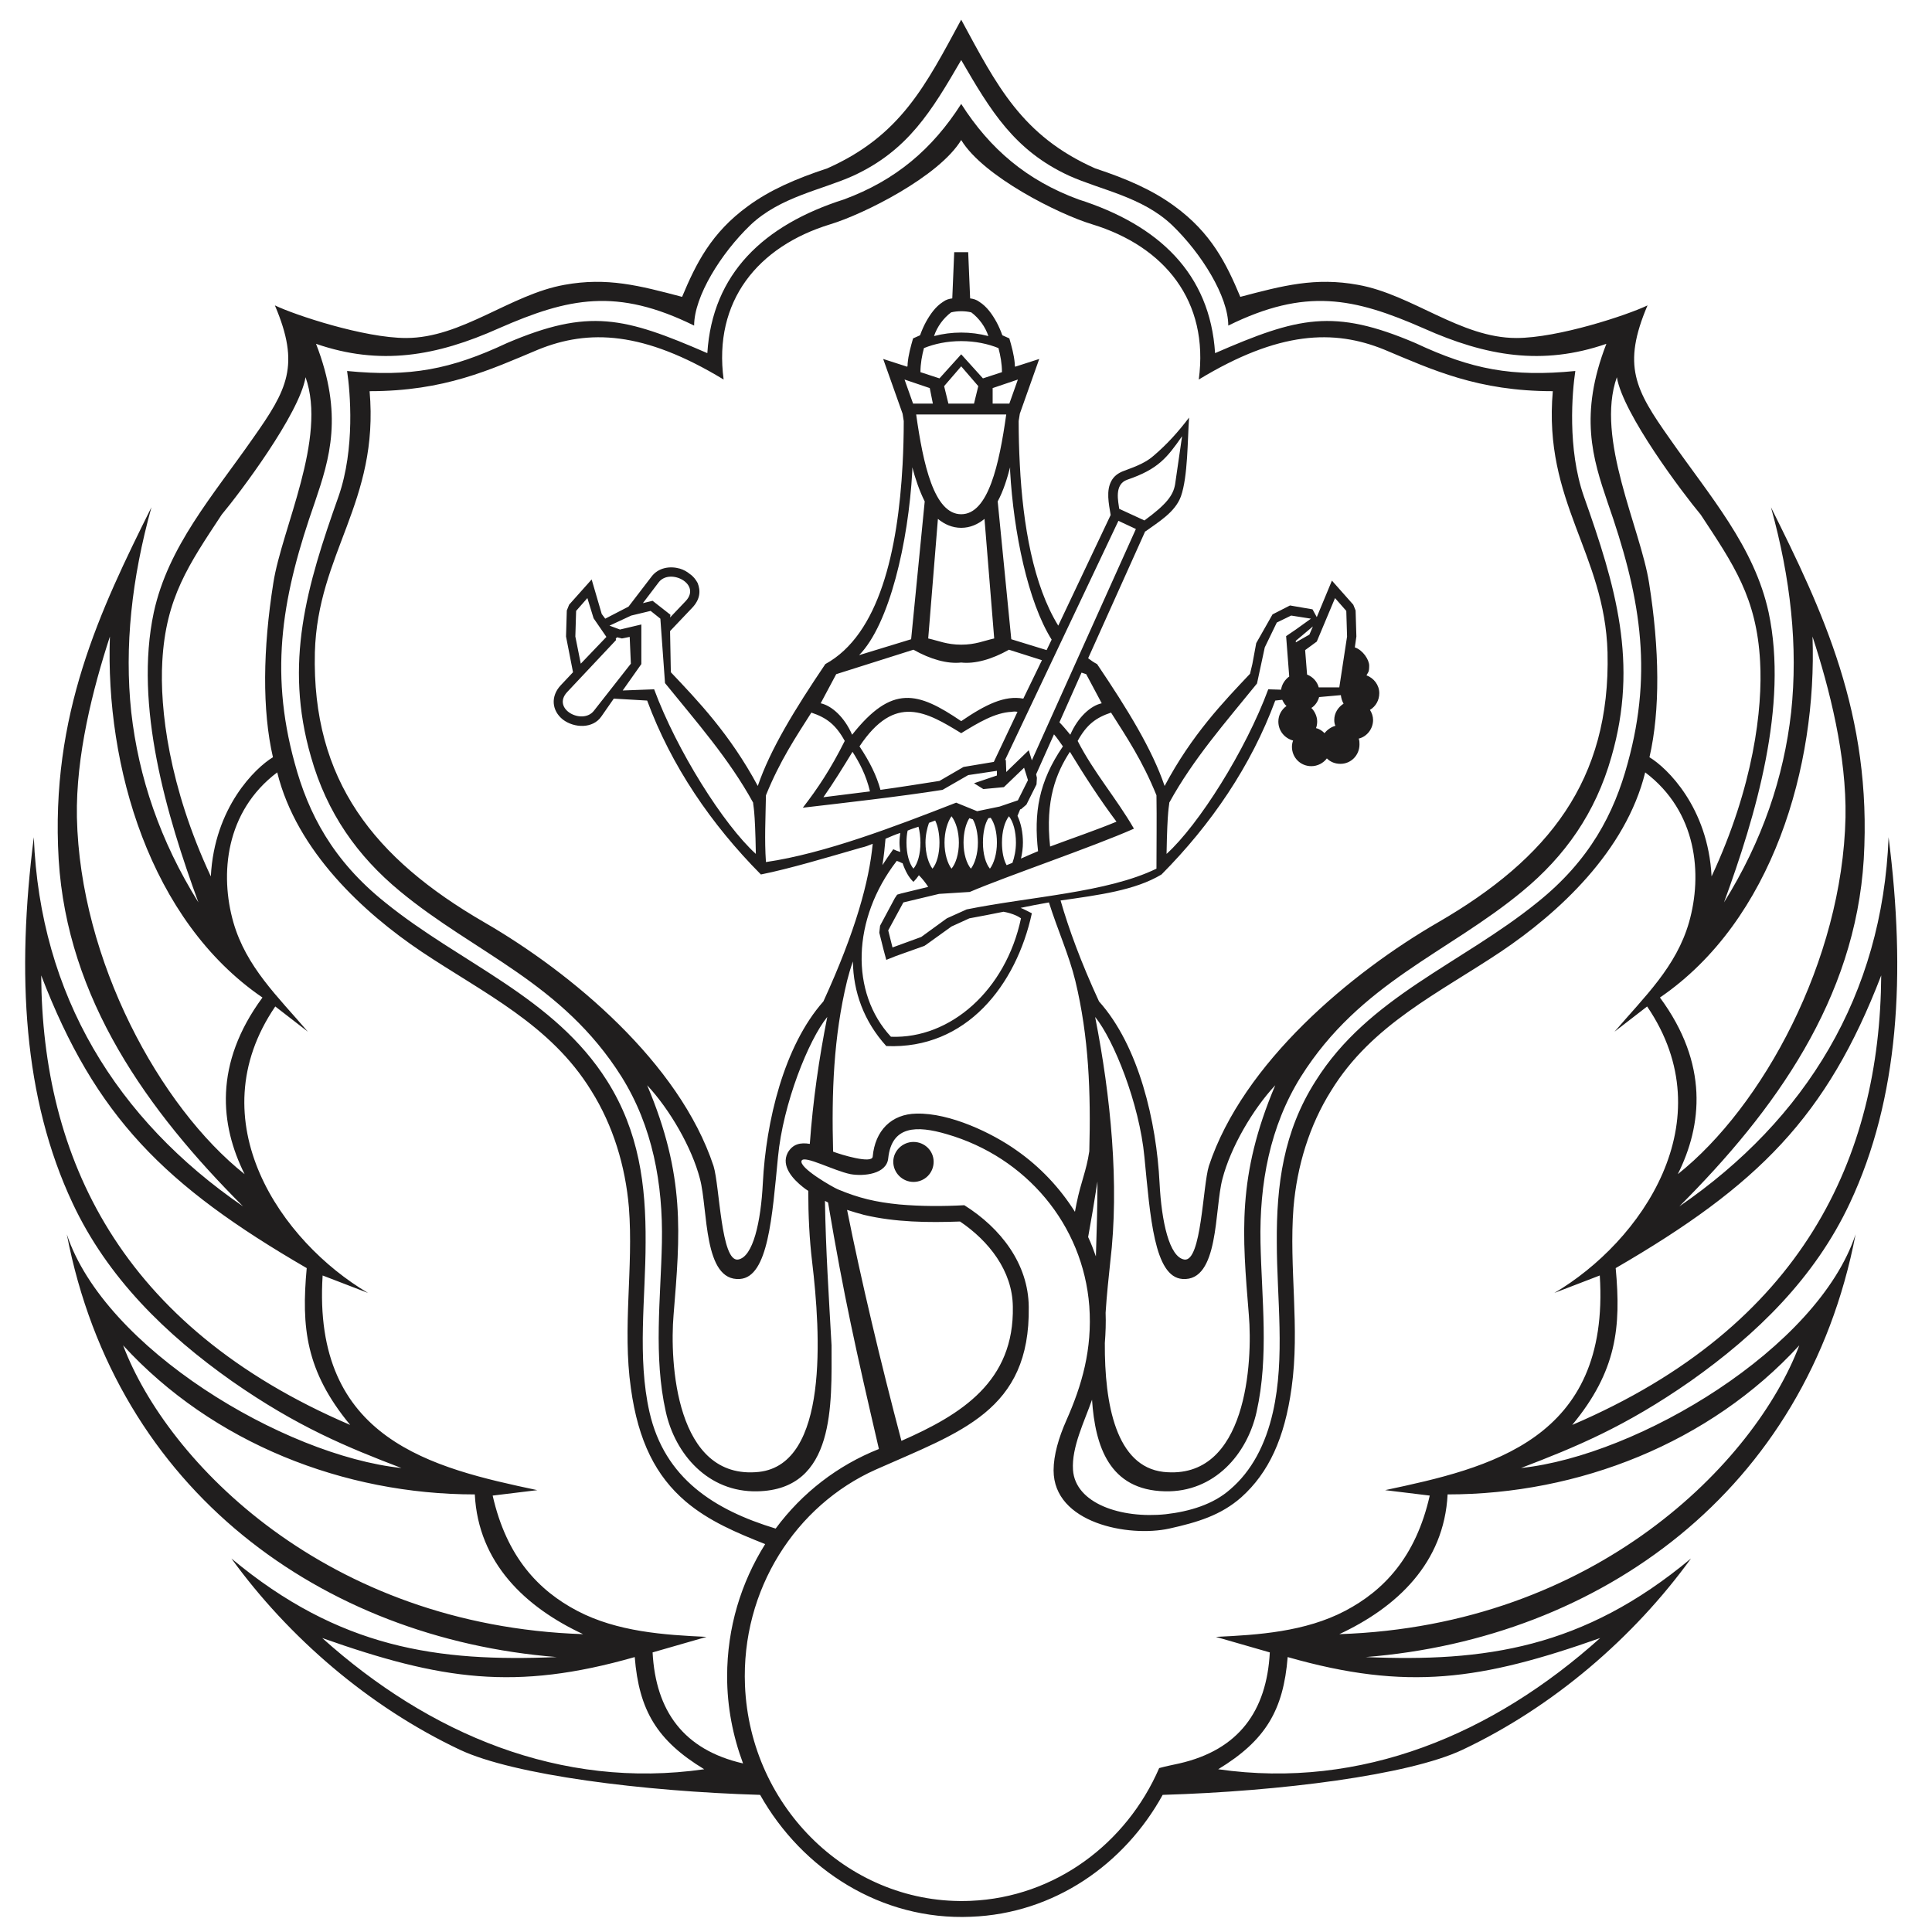 <?xml version="1.0" encoding="UTF-8" standalone="no" ?>
<!DOCTYPE svg PUBLIC "-//W3C//DTD SVG 1.1//EN" "http://www.w3.org/Graphics/SVG/1.1/DTD/svg11.dtd">
<svg xmlns="http://www.w3.org/2000/svg" xmlns:xlink="http://www.w3.org/1999/xlink" version="1.1" width="1080" height="1080" viewBox="0 0 1080 1080" xml:space="preserve">
<desc>Created with Fabric.js 5.2.4</desc>
<defs>
</defs>
<rect x="0" y="0" width="100%" height="100%" fill="transparent"></rect>
<g transform="matrix(Infinity NaN NaN Infinity 0 0)" id="745cc2a6-5430-4349-8d26-26a1922f468f"  >
</g>
<g transform="matrix(1 0 0 1 540 540)" id="341e1b95-93d4-487f-84a6-32b4efe2d204"  >
<rect style="stroke: none; stroke-width: 1; stroke-dasharray: none; stroke-linecap: butt; stroke-dashoffset: 0; stroke-linejoin: miter; stroke-miterlimit: 4; fill: rgb(255,255,255); fill-rule: nonzero; opacity: 1; visibility: hidden;" vector-effect="non-scaling-stroke"  x="-540" y="-540" rx="0" ry="0" width="1080" height="1080" />
</g>
<g transform="matrix(2.17 0 0 2.17 516.4 520.08)"  >
<g style="" vector-effect="non-scaling-stroke"   >
		<g transform="matrix(0.1 0 0 0.1 9.64 9.78)"  >
<path style="stroke: none; stroke-width: 1; stroke-dasharray: none; stroke-linecap: butt; stroke-dashoffset: 0; stroke-linejoin: miter; stroke-miterlimit: 4; fill: rgb(32,30,30); fill-rule: evenodd; opacity: 1;" vector-effect="non-scaling-stroke"  transform=" translate(-4250, -5499.77)" d="M 3732 7629 C 3430 7620 3098 7578 2959 7513 C 2724 7402 2517 7223 2370 7020 C 2648 7252 2902 7287 3208 7274 C 2906 7250 2623 7143 2399 6960 C 2175 6777 2010 6517 1946 6185 C 2043 6478 2505 6755 2808 6787 C 2667 6733 2540 6681 2371 6563 C 2201 6443 2051 6297 1961 6105 C 1834 5835 1816 5515 1861 5162 C 1877 5569 2074 5889 2400 6113 C 2154 5867 1947 5579 1925 5219 C 1903 4846 2032 4577 2164 4312 C 2113 4496 2094 4671 2112 4840 C 2131 5008 2186 5171 2285 5330 C 2203 5106 2119 4823 2170 4583 C 2207 4413 2321 4284 2425 4135 C 2514 4009 2548 3947 2482 3792 C 2534 3817 2712 3876 2820 3876 C 2964 3876 3088 3764 3228 3739 C 3338 3719 3421 3741 3531 3770 C 3567 3684 3606 3605 3701 3536 C 3757 3495 3823 3466 3905 3439 C 4094 3355 4158 3226 4250 3056 C 4342 3226 4406 3355 4595 3439 C 4677 3466 4743 3495 4799 3536 C 4894 3605 4933 3684 4969 3770 C 5079 3741 5162 3719 5272 3739 C 5412 3764 5536 3876 5680 3876 C 5788 3876 5966 3817 6018 3792 C 5952 3947 5986 4009 6075 4135 C 6179 4284 6293 4413 6330 4583 C 6381 4823 6297 5106 6215 5330 C 6314 5171 6369 5008 6388 4840 C 6406 4671 6387 4496 6336 4312 C 6468 4577 6597 4846 6575 5219 C 6553 5579 6346 5867 6100 6113 C 6426 5889 6623 5569 6639 5162 C 6684 5515 6666 5835 6539 6105 C 6449 6297 6299 6443 6129 6563 C 5960 6681 5833 6733 5692 6787 C 5995 6755 6457 6478 6554 6185 C 6490 6517 6325 6777 6101 6960 C 5877 7143 5594 7250 5292 7274 C 5598 7287 5852 7252 6130 7020 C 5983 7223 5776 7402 5541 7513 C 5403 7578 5072 7620 4769 7629 C 4671 7807 4490 7935 4275 7943 C 4044 7953 3840 7821 3732 7629 z M 4096 6717 C 4042 6513 3992 6302 3956 6122 C 3971 6127 3985 6131 4000 6135 C 4080 6154 4165 6155 4247 6152 C 4321 6202 4382 6279 4383 6371 C 4387 6564 4251 6649 4096 6717 z M 5244 4645 L 5224 4776 L 5171 4776 C 5167 4761 5156 4749 5141 4743 L 5136 4680 L 5166 4658 L 5213 4546 L 5242 4579 L 5244 4645 z M 5012 4766 L 5032 4673 L 5063 4609 L 5100 4591 L 5151 4599 L 5112 4627 L 5087 4644 L 5095 4748 C 5084 4756 5076 4768 5074 4782 L 5041 4781 C 4983 4938 4862 5130 4779 5205 C 4781 5086 4786 5082 4786 5073 C 4848 4960 4931 4866 5012 4766 z M 3256 4645 L 3258 4579 L 3287 4546 L 3303 4598 L 3336 4646 L 3270 4715 L 3256 4645 z M 3361 4654 L 3360 4651 L 3363 4647 L 3376 4650 L 3396 4646 L 3399 4715 L 3304 4836 C 3275 4874 3194 4832 3235 4788 L 3361 4654 z M 3430 4559 L 3471 4505 C 3500 4468 3582 4510 3540 4554 L 3500 4596 L 3501 4589 L 3455 4553 L 3430 4559 z M 3426 4716 L 3426 4614 L 3371 4627 L 3344 4617 L 3400 4591 L 3450 4579 L 3475 4599 L 3487 4765 C 3568 4865 3652 4960 3714 5073 C 3714 5082 3719 5086 3721 5205 C 3638 5130 3517 4938 3459 4781 L 3378 4784 L 3426 4716 z M 4678 4241 C 4757 4214 4780 4185 4819 4129 L 4801 4253 C 4796 4282 4778 4305 4722 4346 L 4657 4316 C 4655 4298 4643 4253 4678 4241 z M 4096 5228 C 4097 5228 4098 5229 4099 5229 C 4106 5249 4115 5266 4127 5277 C 4132 5272 4137 5266 4141 5260 C 4150 5269 4158 5279 4165 5290 L 4095 5307 L 4085 5310 L 4079 5319 L 4041 5390 L 4039 5408 L 4050 5452 L 4057 5478 L 4082 5468 L 4155 5442 L 4161 5438 L 4225 5392 L 4271 5371 C 4299 5366 4329 5360 4359 5354 C 4370 5356 4381 5359 4392 5364 C 4396 5366 4400 5368 4404 5371 C 4365 5556 4222 5682 4069 5676 C 3964 5563 3968 5373 4084 5223 C 4088 5224 4092 5226 4096 5228 z M 4140 5135 C 4143 5147 4145 5161 4145 5176 C 4145 5205 4138 5230 4127 5243 C 4116 5230 4109 5205 4109 5176 C 4109 5165 4110 5154 4112 5145 C 4121 5141 4131 5138 4140 5135 z M 4373 5108 C 4384 5122 4391 5147 4391 5176 C 4391 5196 4387 5214 4382 5228 C 4377 5230 4372 5232 4367 5234 C 4359 5220 4355 5199 4355 5176 C 4355 5147 4362 5122 4373 5108 z M 4326 5112 C 4336 5126 4342 5149 4342 5176 C 4342 5205 4334 5230 4324 5243 C 4313 5230 4306 5205 4306 5176 C 4306 5150 4311 5127 4320 5113 L 4326 5112 z M 4280 5116 C 4288 5130 4293 5152 4293 5176 C 4293 5205 4285 5230 4275 5243 C 4264 5230 4256 5205 4256 5176 C 4256 5150 4262 5127 4271 5113 L 4280 5116 z M 4225 5108 C 4236 5122 4244 5147 4244 5176 C 4244 5205 4236 5230 4225 5243 C 4215 5230 4207 5205 4207 5176 C 4207 5147 4215 5122 4225 5108 z M 4183 5119 C 4190 5133 4194 5154 4194 5176 C 4194 5205 4187 5230 4176 5243 C 4166 5230 4158 5205 4158 5176 C 4158 5157 4162 5139 4167 5125 C 4172 5123 4178 5121 4183 5119 z M 4655 4347 L 4700 4368 L 4432 4964 L 4424 4938 L 4396 4965 L 4366 4994 L 4366 4990 L 4365 4963 L 4363 4963 L 4655 4347 z M 4753 5054 C 4717 4965 4676 4904 4636 4841 C 4597 4854 4573 4872 4550 4914 C 4592 4996 4650 5062 4695 5140 C 4589 5187 4368 5262 4272 5303 L 4193 5308 L 4101 5330 L 4062 5402 L 4073 5446 L 4147 5419 L 4213 5371 L 4264 5348 C 4427 5315 4626 5305 4753 5243 C 4753 5180 4754 5117 4753 5054 z M 3842 5086 C 3945 5074 4095 5057 4202 5040 L 4268 5002 L 4342 4991 L 4342 5003 L 4283 5023 L 4307 5038 L 4360 5033 L 4412 4983 L 4422 5015 L 4396 5067 L 4349 5083 L 4291 5095 L 4237 5073 C 4078 5135 3898 5204 3747 5226 C 3743 5168 3746 5114 3747 5054 C 3783 4965 3824 4904 3864 4841 C 3903 4854 3927 4872 3950 4914 C 3914 4986 3880 5037 3842 5086 z M 4206 4000 L 4250 3949 L 4294 4000 L 4283 4045 L 4217 4045 L 4206 4000 z M 4376 4209 C 4376 4213 4376 4216 4376 4219 C 4385 4377 4422 4556 4483 4653 L 4470 4680 L 4379 4652 L 4344 4297 C 4359 4269 4368 4239 4376 4209 z M 4250 4330 C 4180 4330 4152 4201 4134 4073 L 4366 4073 C 4348 4201 4320 4330 4250 4330 z M 4310 4342 L 4335 4650 C 4308 4656 4287 4666 4250 4666 C 4213 4666 4192 4656 4165 4650 L 4190 4342 C 4207 4356 4227 4365 4250 4365 C 4273 4365 4293 4356 4310 4342 z M 4124 4209 C 4132 4239 4142 4269 4156 4297 L 4121 4652 L 3987 4693 C 4065 4614 4114 4402 4124 4219 C 4124 4216 4124 4213 4124 4209 z M 4180 3871 C 4188 3847 4204 3825 4224 3810 C 4232 3808 4241 3807 4250 3807 C 4259 3807 4268 3808 4276 3810 C 4296 3825 4312 3847 4320 3871 C 4274 3859 4226 3859 4180 3871 z M 4250 3884 C 4286 3884 4319 3891 4346 3902 C 4351 3921 4355 3942 4355 3964 L 4306 3980 L 4250 3918 L 4194 3980 L 4145 3964 C 4145 3942 4149 3921 4154 3902 C 4181 3891 4214 3884 4250 3884 z M 4331 4005 L 4396 3983 L 4374 4045 L 4331 4045 L 4331 4005 z M 4169 4005 L 4177 4045 L 4126 4045 L 4104 3983 L 4169 4005 z M 4250 4863 C 4138 4787 4072 4768 3969 4898 C 3949 4852 3916 4823 3888 4817 L 3928 4742 L 4127 4679 C 4171 4704 4215 4716 4250 4712 C 4285 4716 4329 4704 4373 4679 L 4458 4706 L 4410 4805 C 4362 4796 4313 4820 4250 4863 z M 4560 4738 L 4572 4742 L 4612 4817 C 4584 4823 4551 4852 4531 4898 C 4521 4886 4512 4875 4503 4866 L 4560 4738 z M 3956 5532 C 3960 5516 3965 5499 3971 5482 C 3972 5560 3999 5636 4057 5700 C 4264 5709 4392 5542 4432 5358 C 4422 5353 4413 5348 4403 5344 C 4427 5339 4452 5334 4476 5330 C 4498 5400 4528 5466 4544 5532 C 4579 5677 4584 5820 4580 5971 C 4572 6024 4559 6047 4547 6106 C 4546 6113 4544 6120 4543 6127 C 4504 6065 4453 6011 4393 5969 C 4330 5924 4221 5872 4135 5874 C 4070 5875 4028 5918 4022 5985 C 4020 6004 3941 5980 3920 5972 C 3920 5972 3920 5972 3920 5971 C 3916 5820 3921 5677 3956 5532 z M 4047 5234 C 4051 5210 4053 5188 4055 5166 C 4067 5161 4080 5155 4093 5151 C 4092 5159 4091 5167 4091 5176 C 4091 5184 4092 5192 4093 5200 C 4087 5198 4081 5196 4075 5193 C 4065 5207 4056 5220 4047 5234 z M 4042 5040 C 4032 5003 4014 4967 3988 4928 C 4034 4859 4077 4837 4120 4839 C 4163 4841 4206 4867 4250 4894 C 4294 4867 4337 4841 4380 4839 C 4385 4838 4390 4838 4395 4839 L 4334 4968 L 4256 4981 L 4194 5017 C 4143 5025 4093 5033 4042 5040 z M 4489 4897 C 4497 4906 4504 4917 4512 4928 C 4449 5020 4437 5100 4448 5198 C 4433 5204 4418 5211 4404 5217 C 4407 5204 4409 5190 4409 5176 C 4409 5150 4404 5126 4395 5107 L 4402 5090 L 4404 5090 L 4418 5078 L 4444 5026 L 4445 5009 L 4443 5000 L 4489 4897 z M 4972 6862 C 5042 6799 5083 6711 5101 6581 C 5123 6425 5094 6271 5106 6116 C 5115 6009 5147 5904 5203 5815 C 5308 5644 5480 5564 5640 5457 C 5789 5357 5962 5198 6012 4995 C 6146 5096 6160 5258 6125 5381 C 6092 5496 6011 5572 5933 5663 L 6017 5598 C 6218 5893 6002 6204 5778 6336 L 5895 6291 C 5922 6715 5611 6787 5342 6844 L 5457 6858 C 5421 7017 5338 7103 5239 7155 C 5136 7209 5015 7217 4906 7222 L 5045 7262 C 5037 7413 4965 7513 4812 7548 C 4798 7551 4774 7556 4760 7560 C 4676 7754 4492 7893 4274 7902 C 3967 7915 3706 7665 3693 7347 C 3683 7100 3824 6883 4030 6791 C 4248 6694 4428 6640 4424 6372 C 4423 6261 4352 6169 4258 6110 C 4203 6113 4146 6113 4090 6108 C 4030 6102 3987 6092 3932 6069 C 3920 6064 3830 6013 3839 5995 C 3847 5981 3921 6021 3965 6030 C 3999 6036 4058 6030 4062 5989 C 4071 5905 4135 5904 4213 5927 C 4417 5986 4564 6160 4580 6370 C 4588 6481 4561 6574 4521 6664 C 4501 6709 4488 6754 4488 6793 C 4488 6929 4681 6966 4786 6943 C 4858 6927 4919 6909 4972 6862 z M 4127 5947 C 4156 5947 4179 5970 4179 5998 C 4179 6027 4156 6050 4127 6050 C 4099 6050 4075 6027 4075 5998 C 4075 5970 4099 5947 4127 5947 z M 3895 5585 C 3793 5700 3747 5895 3739 6053 C 3734 6152 3714 6244 3675 6250 C 3631 6256 3628 6061 3612 6009 C 3524 5743 3246 5511 3021 5381 C 2738 5217 2577 5016 2585 4686 C 2592 4430 2751 4299 2726 4013 C 2919 4013 3036 3958 3160 3906 C 3290 3853 3432 3858 3638 3983 C 3611 3781 3726 3640 3913 3583 C 3999 3557 4193 3460 4250 3366 C 4307 3460 4501 3557 4587 3583 C 4774 3640 4889 3781 4862 3983 C 5068 3858 5210 3853 5340 3906 C 5464 3958 5581 4013 5774 4013 C 5749 4299 5908 4430 5915 4686 C 5923 5016 5762 5217 5479 5381 C 5254 5511 4976 5743 4888 6009 C 4872 6061 4869 6256 4825 6250 C 4786 6244 4766 6152 4761 6053 C 4753 5895 4708 5700 4605 5585 C 4558 5483 4527 5398 4506 5325 C 4604 5311 4698 5299 4766 5258 C 4894 5129 4997 4978 5059 4810 L 5077 4808 C 5080 4814 5083 4820 5088 4824 C 5075 4833 5067 4848 5067 4864 C 5067 4888 5083 4907 5105 4913 C 5103 4918 5102 4924 5102 4929 C 5102 4957 5124 4979 5152 4979 C 5168 4979 5183 4971 5192 4959 C 5201 4968 5213 4973 5227 4973 C 5254 4973 5276 4951 5276 4923 C 5276 4918 5276 4913 5274 4908 C 5295 4903 5311 4883 5311 4860 C 5311 4851 5308 4842 5303 4834 C 5318 4825 5327 4809 5327 4791 C 5327 4770 5313 4752 5294 4745 C 5298 4737 5301 4738 5301 4720 C 5301 4705 5285 4680 5264 4673 L 5268 4645 L 5266 4578 L 5260 4563 L 5205 4501 L 5166 4595 L 5155 4575 L 5097 4565 L 5052 4588 L 5010 4662 L 5000 4716 L 5000 4716 L 4994 4741 C 4926 4813 4844 4898 4774 5030 C 4742 4936 4679 4833 4600 4716 L 4600 4716 C 4592 4712 4585 4707 4577 4701 L 4724 4374 L 4725 4374 C 4758 4350 4801 4325 4816 4284 C 4834 4233 4833 4138 4837 4081 C 4809 4118 4780 4150 4746 4179 C 4728 4195 4706 4205 4670 4218 C 4653 4224 4643 4233 4637 4244 C 4623 4269 4630 4302 4635 4332 L 4500 4617 C 4436 4513 4409 4359 4401 4202 C 4399 4164 4398 4127 4398 4090 C 4399 4084 4400 4077 4401 4071 L 4451 3930 L 4389 3950 C 4388 3948 4388 3945 4388 3942 L 4388 3942 C 4386 3919 4380 3898 4374 3877 C 4368 3874 4362 3872 4356 3869 C 4352 3858 4347 3846 4341 3835 C 4330 3815 4316 3795 4297 3783 C 4289 3777 4281 3775 4273 3774 L 4268 3655 L 4232 3655 L 4227 3774 C 4219 3775 4211 3777 4203 3783 C 4184 3795 4170 3815 4159 3835 C 4153 3846 4148 3858 4144 3869 C 4138 3872 4132 3874 4126 3877 C 4120 3898 4114 3919 4112 3942 L 4112 3942 C 4112 3945 4112 3948 4111 3950 L 4049 3930 L 4099 4071 C 4100 4077 4101 4084 4102 4090 C 4102 4127 4101 4164 4099 4202 C 4087 4424 4039 4640 3900 4716 C 3821 4833 3758 4936 3726 5030 C 3654 4896 3571 4810 3502 4737 L 3500 4631 L 3557 4571 C 3578 4549 3579 4527 3571 4507 C 3566 4498 3560 4490 3551 4484 C 3544 4478 3535 4473 3525 4470 C 3500 4463 3470 4467 3452 4491 L 3393 4568 L 3333 4599 L 3324 4587 L 3298 4498 L 3240 4563 L 3234 4578 L 3232 4645 L 3250 4737 L 3218 4771 C 3192 4799 3195 4836 3224 4859 C 3253 4881 3301 4883 3323 4851 L 3355 4805 L 3441 4810 C 3503 4978 3606 5129 3734 5258 C 3809 5243 3905 5214 3992 5189 C 4002 5187 4012 5183 4022 5179 C 4013 5275 3978 5404 3895 5585 z M 5172 4801 L 5228 4796 C 5229 4804 5231 4811 5235 4818 C 5221 4827 5211 4842 5211 4860 C 5211 4866 5212 4871 5214 4875 C 5203 4878 5193 4885 5186 4894 C 5180 4888 5173 4883 5164 4881 C 5166 4876 5167 4870 5167 4864 C 5167 4851 5161 4838 5152 4829 C 5162 4823 5169 4812 5172 4801 z M 5112 4660 L 5112 4656 L 5156 4619 L 5147 4640 L 5112 4660 z M 4479 5186 C 4466 5066 4495 4996 4530 4942 C 4569 5006 4608 5066 4650 5122 C 4597 5144 4535 5165 4479 5186 z M 3895 5059 C 3921 5022 3945 4983 3970 4942 C 3988 4970 4005 5002 4015 5044 C 3975 5049 3935 5054 3895 5059 z M 6308 4709 C 6299 4545 6240 4460 6155 4331 C 6109 4276 5955 4072 5939 3977 C 5883 4135 6000 4366 6022 4507 C 6049 4677 6051 4835 6023 4956 C 6068 4983 6174 5085 6183 5263 C 6291 5032 6315 4831 6308 4709 z M 4991 6393 C 4974 6184 4960 6035 5059 5801 C 5001 5863 4944 5961 4923 6042 C 4902 6120 4915 6307 4820 6300 C 4747 6295 4737 6139 4722 5986 C 4709 5848 4643 5684 4595 5625 C 4635 5828 4658 6057 4634 6256 C 4630 6295 4625 6339 4622 6387 C 4623 6413 4622 6439 4620 6465 C 4619 6623 4649 6783 4771 6797 C 4987 6820 5001 6511 4991 6393 z M 5967 4971 C 5932 5101 5869 5222 5734 5330 C 5539 5488 5299 5573 5163 5790 C 5080 5920 5062 6058 5063 6206 C 5063 6348 5085 6502 5053 6643 C 5034 6727 4998 6795 4943 6842 C 4899 6881 4838 6899 4777 6906 C 4661 6918 4544 6878 4538 6792 C 4534 6733 4568 6666 4587 6611 C 4595 6730 4631 6844 4775 6847 C 4902 6850 4987 6751 5011 6642 C 5043 6499 5024 6351 5021 6206 C 5018 6055 5045 5907 5125 5779 C 5278 5536 5503 5461 5696 5301 C 5805 5211 5884 5100 5925 4955 C 5995 4713 5936 4515 5854 4284 C 5811 4161 5824 4014 5832 3961 C 5669 3977 5565 3957 5420 3889 C 5209 3799 5118 3822 4904 3915 C 4891 3710 4759 3585 4552 3519 C 4419 3470 4324 3389 4250 3273 C 4176 3389 4081 3470 3948 3519 C 3741 3585 3609 3710 3596 3915 C 3382 3822 3291 3799 3080 3889 C 2935 3957 2831 3977 2668 3961 C 2676 4014 2689 4161 2646 4284 C 2564 4515 2505 4713 2575 4955 C 2616 5100 2695 5211 2804 5301 C 2997 5461 3222 5536 3375 5779 C 3455 5907 3482 6055 3479 6206 C 3476 6351 3457 6499 3489 6642 C 3513 6751 3598 6850 3725 6847 C 3927 6843 3916 6621 3916 6471 C 3909 6345 3901 6224 3899 6099 C 3902 6100 3905 6102 3907 6103 C 3948 6346 3979 6484 4038 6738 C 3932 6780 3840 6851 3772 6943 C 3614 6895 3486 6814 3447 6643 C 3415 6502 3437 6348 3437 6206 C 3438 6058 3420 5920 3338 5790 C 3201 5573 2961 5488 2766 5330 C 2631 5222 2568 5101 2533 4971 C 2466 4728 2503 4533 2585 4299 C 2623 4187 2659 4074 2588 3891 C 2753 3948 2898 3923 3059 3851 C 3239 3772 3363 3746 3562 3844 C 3562 3769 3631 3658 3707 3585 C 3784 3512 3890 3495 3972 3458 C 4113 3393 4174 3291 4250 3160 C 4326 3291 4387 3393 4528 3458 C 4610 3495 4716 3512 4793 3585 C 4869 3658 4938 3769 4938 3844 C 5137 3746 5261 3772 5441 3851 C 5602 3923 5747 3948 5912 3891 C 5841 4074 5877 4187 5915 4299 C 5997 4533 6034 4728 5967 4971 z M 4577 6192 C 4585 6148 4593 6101 4601 6049 C 4601 6115 4599 6178 4597 6242 C 4591 6225 4585 6209 4577 6192 z M 5091 7274 C 5080 7411 5034 7489 4912 7563 C 5282 7616 5621 7472 5896 7225 C 5590 7333 5399 7362 5091 7274 z M 5503 6855 C 5494 7032 5372 7146 5224 7215 C 5885 7193 6295 6772 6409 6471 C 6178 6723 5840 6855 5503 6855 z M 5824 6676 C 6420 6421 6617 5984 6620 5518 C 6480 5882 6303 6059 5936 6272 C 5950 6424 5939 6537 5824 6676 z M 6096 6030 C 6314 5857 6520 5480 6528 5111 C 6531 4952 6487 4780 6443 4645 C 6455 4978 6341 5376 6050 5575 C 6176 5746 6159 5904 6096 6030 z M 2192 4709 C 2201 4545 2260 4460 2345 4331 C 2391 4276 2545 4072 2561 3977 C 2617 4135 2500 4366 2478 4507 C 2451 4677 2449 4835 2477 4956 C 2432 4983 2326 5085 2317 5263 C 2209 5032 2185 4831 2192 4709 z M 3509 6393 C 3526 6184 3540 6035 3441 5801 C 3499 5863 3556 5961 3577 6042 C 3598 6120 3585 6307 3680 6300 C 3753 6295 3763 6139 3778 5986 C 3791 5848 3857 5684 3905 5625 C 3884 5730 3868 5841 3860 5952 C 3836 5948 3816 5952 3803 5975 C 3785 6010 3818 6044 3842 6063 C 3847 6067 3851 6070 3856 6073 C 3856 6136 3859 6198 3866 6256 C 3888 6440 3909 6777 3729 6797 C 3513 6820 3499 6511 3509 6393 z M 3043 6858 L 3158 6844 C 2889 6787 2578 6715 2605 6291 L 2722 6336 C 2498 6204 2282 5893 2483 5598 L 2567 5663 C 2489 5572 2408 5496 2375 5381 C 2340 5258 2354 5096 2488 4995 C 2538 5198 2711 5357 2860 5457 C 3020 5564 3192 5644 3297 5815 C 3353 5904 3385 6009 3394 6116 C 3406 6271 3377 6425 3399 6581 C 3418 6719 3464 6808 3540 6873 C 3600 6924 3672 6954 3745 6983 C 3683 7082 3647 7198 3647 7324 C 3647 7403 3662 7478 3688 7548 C 3535 7513 3463 7413 3455 7262 L 3594 7222 C 3485 7217 3364 7209 3261 7155 C 3162 7103 3079 7017 3043 6858 z M 3409 7274 C 3420 7411 3466 7489 3588 7563 C 3218 7616 2879 7472 2604 7225 C 2910 7333 3101 7362 3409 7274 z M 2997 6855 C 3006 7032 3128 7146 3276 7215 C 2615 7193 2205 6772 2091 6471 C 2322 6723 2660 6855 2997 6855 z M 2676 6676 C 2080 6421 1883 5984 1880 5518 C 2020 5882 2197 6059 2564 6272 C 2550 6424 2561 6537 2676 6676 z M 2404 6030 C 2186 5857 1980 5480 1972 5111 C 1969 4952 2013 4780 2057 4645 C 2045 4978 2159 5376 2450 5575 C 2324 5746 2341 5904 2404 6030 z" stroke-linecap="round" />
</g>
		<g transform="matrix(0.1 0 0 0.1 9.48 12.5)"  >
<path style="stroke: none; stroke-width: 1; stroke-dasharray: none; stroke-linecap: butt; stroke-dashoffset: 0; stroke-linejoin: miter; stroke-miterlimit: 4; fill: rgb(254,254,254); fill-rule: evenodd; opacity: 0;" vector-effect="non-scaling-stroke"  transform=" translate(-4250, -5531.24)" d="M 4096 6717 C 4042 6513 3992 6302 3956 6122 C 3971 6127 3985 6131 4000 6135 C 4080 6154 4165 6155 4247 6152 C 4321 6202 4382 6279 4383 6371 C 4387 6564 4251 6649 4096 6717 z M 5244 4645 L 5224 4776 L 5171 4776 C 5167 4761 5156 4749 5141 4743 L 5136 4680 L 5166 4658 L 5213 4546 L 5242 4579 L 5244 4645 z M 5012 4766 L 5032 4673 L 5063 4609 L 5100 4591 L 5151 4599 L 5112 4627 L 5087 4644 L 5095 4748 C 5084 4756 5076 4768 5074 4782 L 5041 4781 C 4983 4938 4862 5130 4779 5205 C 4781 5086 4786 5082 4786 5073 C 4848 4960 4931 4866 5012 4766 z M 3256 4645 L 3258 4579 L 3287 4546 L 3303 4598 L 3336 4646 L 3270 4715 L 3256 4645 z M 3361 4654 L 3360 4651 L 3363 4647 L 3376 4650 L 3396 4646 L 3399 4715 L 3304 4836 C 3275 4874 3194 4832 3235 4788 L 3361 4654 z M 3430 4559 L 3471 4505 C 3500 4468 3582 4510 3540 4554 L 3500 4596 L 3501 4589 L 3455 4553 L 3430 4559 z M 3426 4716 L 3426 4614 L 3371 4627 L 3344 4617 L 3400 4591 L 3450 4579 L 3475 4599 L 3487 4765 C 3568 4865 3652 4960 3714 5073 C 3714 5082 3719 5086 3721 5205 C 3638 5130 3517 4938 3459 4781 L 3378 4784 L 3426 4716 z M 4678 4241 C 4757 4214 4780 4185 4819 4129 L 4801 4253 C 4796 4282 4778 4305 4722 4346 L 4657 4316 C 4655 4298 4643 4253 4678 4241 z M 4096 5228 C 4097 5228 4098 5229 4099 5229 C 4106 5249 4115 5266 4127 5277 C 4132 5272 4137 5266 4141 5260 C 4150 5269 4158 5279 4165 5290 L 4095 5307 L 4085 5310 L 4079 5319 L 4041 5390 L 4039 5408 L 4050 5452 L 4057 5478 L 4082 5468 L 4155 5442 L 4161 5438 L 4225 5392 L 4271 5371 C 4299 5366 4329 5360 4359 5354 C 4370 5356 4381 5359 4392 5364 C 4396 5366 4400 5368 4404 5371 C 4365 5556 4222 5682 4069 5676 C 3964 5563 3968 5373 4084 5223 C 4088 5224 4092 5226 4096 5228 z M 4140 5135 C 4143 5147 4145 5161 4145 5176 C 4145 5205 4138 5230 4127 5243 C 4116 5230 4109 5205 4109 5176 C 4109 5165 4110 5154 4112 5145 C 4121 5141 4131 5138 4140 5135 z M 4373 5108 C 4384 5122 4391 5147 4391 5176 C 4391 5196 4387 5214 4382 5228 C 4377 5230 4372 5232 4367 5234 C 4359 5220 4355 5199 4355 5176 C 4355 5147 4362 5122 4373 5108 z M 4326 5112 C 4336 5126 4342 5149 4342 5176 C 4342 5205 4334 5230 4324 5243 C 4313 5230 4306 5205 4306 5176 C 4306 5150 4311 5127 4320 5113 L 4326 5112 z M 4280 5116 C 4288 5130 4293 5152 4293 5176 C 4293 5205 4285 5230 4275 5243 C 4264 5230 4256 5205 4256 5176 C 4256 5150 4262 5127 4271 5113 L 4280 5116 z M 4225 5108 C 4236 5122 4244 5147 4244 5176 C 4244 5205 4236 5230 4225 5243 C 4215 5230 4207 5205 4207 5176 C 4207 5147 4215 5122 4225 5108 z M 4183 5119 C 4190 5133 4194 5154 4194 5176 C 4194 5205 4187 5230 4176 5243 C 4166 5230 4158 5205 4158 5176 C 4158 5157 4162 5139 4167 5125 C 4172 5123 4178 5121 4183 5119 z M 4655 4347 L 4700 4368 L 4432 4964 L 4424 4938 L 4396 4965 L 4366 4994 L 4366 4990 L 4365 4963 L 4363 4963 L 4655 4347 z M 4753 5054 C 4717 4965 4676 4904 4636 4841 C 4597 4854 4573 4872 4550 4914 C 4592 4996 4650 5062 4695 5140 C 4589 5187 4368 5262 4272 5303 L 4193 5308 L 4101 5330 L 4062 5402 L 4073 5446 L 4147 5419 L 4213 5371 L 4264 5348 C 4427 5315 4626 5305 4753 5243 C 4753 5180 4754 5117 4753 5054 z M 3842 5086 C 3945 5074 4095 5057 4202 5040 L 4268 5002 L 4342 4991 L 4342 5003 L 4283 5023 L 4307 5038 L 4360 5033 L 4412 4983 L 4422 5015 L 4396 5067 L 4349 5083 L 4291 5095 L 4237 5073 C 4078 5135 3898 5204 3747 5226 C 3743 5168 3746 5114 3747 5054 C 3783 4965 3824 4904 3864 4841 C 3903 4854 3927 4872 3950 4914 C 3914 4986 3880 5037 3842 5086 z M 4206 4000 L 4250 3949 L 4294 4000 L 4283 4045 L 4217 4045 L 4206 4000 z M 4376 4209 C 4376 4213 4376 4216 4376 4219 C 4385 4377 4422 4556 4483 4653 L 4470 4680 L 4379 4652 L 4344 4297 C 4359 4269 4368 4239 4376 4209 z M 4250 4330 C 4180 4330 4152 4201 4134 4073 L 4366 4073 C 4348 4201 4320 4330 4250 4330 z M 4310 4342 L 4335 4650 C 4308 4656 4287 4666 4250 4666 C 4213 4666 4192 4656 4165 4650 L 4190 4342 C 4207 4356 4227 4365 4250 4365 C 4273 4365 4293 4356 4310 4342 z M 4124 4209 C 4132 4239 4142 4269 4156 4297 L 4121 4652 L 3987 4693 C 4065 4614 4114 4402 4124 4219 C 4124 4216 4124 4213 4124 4209 z M 4180 3871 C 4188 3847 4204 3825 4224 3810 C 4232 3808 4241 3807 4250 3807 C 4259 3807 4268 3808 4276 3810 C 4296 3825 4312 3847 4320 3871 C 4274 3859 4226 3859 4180 3871 z M 4250 3884 C 4286 3884 4319 3891 4346 3902 C 4351 3921 4355 3942 4355 3964 L 4306 3980 L 4250 3918 L 4194 3980 L 4145 3964 C 4145 3942 4149 3921 4154 3902 C 4181 3891 4214 3884 4250 3884 z M 4331 4005 L 4396 3983 L 4374 4045 L 4331 4045 L 4331 4005 z M 4169 4005 L 4177 4045 L 4126 4045 L 4104 3983 L 4169 4005 z M 4250 4863 C 4138 4787 4072 4768 3969 4898 C 3949 4852 3916 4823 3888 4817 L 3928 4742 L 4127 4679 C 4171 4704 4215 4716 4250 4712 C 4285 4716 4329 4704 4373 4679 L 4458 4706 L 4410 4805 C 4362 4796 4313 4820 4250 4863 z M 4560 4738 L 4572 4742 L 4612 4817 C 4584 4823 4551 4852 4531 4898 C 4521 4886 4512 4875 4503 4866 L 4560 4738 z M 3956 5532 C 3960 5516 3965 5499 3971 5482 C 3972 5560 3999 5636 4057 5700 C 4264 5709 4392 5542 4432 5358 C 4422 5353 4413 5348 4403 5344 C 4427 5339 4452 5334 4476 5330 C 4498 5400 4528 5466 4544 5532 C 4579 5677 4584 5820 4580 5971 C 4572 6024 4559 6047 4547 6106 C 4546 6113 4544 6120 4543 6127 C 4504 6065 4453 6011 4393 5969 C 4330 5924 4221 5872 4135 5874 C 4070 5875 4028 5918 4022 5985 C 4020 6004 3941 5980 3920 5972 C 3920 5972 3920 5972 3920 5971 C 3916 5820 3921 5677 3956 5532 z M 4047 5234 C 4051 5210 4053 5188 4055 5166 C 4067 5161 4080 5155 4093 5151 C 4092 5159 4091 5167 4091 5176 C 4091 5184 4092 5192 4093 5200 C 4087 5198 4081 5196 4075 5193 C 4065 5207 4056 5220 4047 5234 z M 4042 5040 C 4032 5003 4014 4967 3988 4928 C 4034 4859 4077 4837 4120 4839 C 4163 4841 4206 4867 4250 4894 C 4294 4867 4337 4841 4380 4839 C 4385 4838 4390 4838 4395 4839 L 4334 4968 L 4256 4981 L 4194 5017 C 4143 5025 4093 5033 4042 5040 z M 4489 4897 C 4497 4906 4504 4917 4512 4928 C 4449 5020 4437 5100 4448 5198 C 4433 5204 4418 5211 4404 5217 C 4407 5204 4409 5190 4409 5176 C 4409 5150 4404 5126 4395 5107 L 4402 5090 L 4404 5090 L 4418 5078 L 4444 5026 L 4445 5009 L 4443 5000 L 4489 4897 z M 4972 6862 C 5042 6799 5083 6711 5101 6581 C 5123 6425 5094 6271 5106 6116 C 5115 6009 5147 5904 5203 5815 C 5308 5644 5480 5564 5640 5457 C 5789 5357 5962 5198 6012 4995 C 6146 5096 6160 5258 6125 5381 C 6092 5496 6011 5572 5933 5663 L 6017 5598 C 6218 5893 6002 6204 5778 6336 L 5895 6291 C 5922 6715 5611 6787 5342 6844 L 5457 6858 C 5421 7017 5338 7103 5239 7155 C 5136 7209 5015 7217 4906 7222 L 5045 7262 C 5037 7413 4965 7513 4812 7548 C 4798 7551 4774 7556 4760 7560 C 4676 7754 4492 7893 4274 7902 C 3967 7915 3706 7665 3693 7347 C 3683 7100 3824 6883 4030 6791 C 4248 6694 4428 6640 4424 6372 C 4423 6261 4352 6169 4258 6110 C 4203 6113 4146 6113 4090 6108 C 4030 6102 3987 6092 3932 6069 C 3920 6064 3830 6013 3839 5995 C 3847 5981 3921 6021 3965 6030 C 3999 6036 4058 6030 4062 5989 C 4071 5905 4135 5904 4213 5927 C 4417 5986 4564 6160 4580 6370 C 4588 6481 4561 6574 4521 6664 C 4501 6709 4488 6754 4488 6793 C 4488 6929 4681 6966 4786 6943 C 4858 6927 4919 6909 4972 6862 z M 4127 5947 C 4156 5947 4179 5970 4179 5998 C 4179 6027 4156 6050 4127 6050 C 4099 6050 4075 6027 4075 5998 C 4075 5970 4099 5947 4127 5947 z M 3895 5585 C 3793 5700 3747 5895 3739 6053 C 3734 6152 3714 6244 3675 6250 C 3631 6256 3628 6061 3612 6009 C 3524 5743 3246 5511 3021 5381 C 2738 5217 2577 5016 2585 4686 C 2592 4430 2751 4299 2726 4013 C 2919 4013 3036 3958 3160 3906 C 3290 3853 3432 3858 3638 3983 C 3611 3781 3726 3640 3913 3583 C 3999 3557 4193 3460 4250 3366 C 4307 3460 4501 3557 4587 3583 C 4774 3640 4889 3781 4862 3983 C 5068 3858 5210 3853 5340 3906 C 5464 3958 5581 4013 5774 4013 C 5749 4299 5908 4430 5915 4686 C 5923 5016 5762 5217 5479 5381 C 5254 5511 4976 5743 4888 6009 C 4872 6061 4869 6256 4825 6250 C 4786 6244 4766 6152 4761 6053 C 4753 5895 4708 5700 4605 5585 C 4558 5483 4527 5398 4506 5325 C 4604 5311 4698 5299 4766 5258 C 4894 5129 4997 4978 5059 4810 L 5077 4808 C 5080 4814 5083 4820 5088 4824 C 5075 4833 5067 4848 5067 4864 C 5067 4888 5083 4907 5105 4913 C 5103 4918 5102 4924 5102 4929 C 5102 4957 5124 4979 5152 4979 C 5168 4979 5183 4971 5192 4959 C 5201 4968 5213 4973 5227 4973 C 5254 4973 5276 4951 5276 4923 C 5276 4918 5276 4913 5274 4908 C 5295 4903 5311 4883 5311 4860 C 5311 4851 5308 4842 5303 4834 C 5318 4825 5327 4809 5327 4791 C 5327 4770 5313 4752 5294 4745 C 5298 4737 5301 4738 5301 4720 C 5301 4705 5285 4680 5264 4673 L 5268 4645 L 5266 4578 L 5260 4563 L 5205 4501 L 5166 4595 L 5155 4575 L 5097 4565 L 5052 4588 L 5010 4662 L 5000 4716 L 5000 4716 L 4994 4741 C 4926 4813 4844 4898 4774 5030 C 4742 4936 4679 4833 4600 4716 L 4600 4716 C 4592 4712 4585 4707 4577 4701 L 4724 4374 L 4725 4374 C 4758 4350 4801 4325 4816 4284 C 4834 4233 4833 4138 4837 4081 C 4809 4118 4780 4150 4746 4179 C 4728 4195 4706 4205 4670 4218 C 4653 4224 4643 4233 4637 4244 C 4623 4269 4630 4302 4635 4332 L 4500 4617 C 4436 4513 4409 4359 4401 4202 C 4399 4164 4398 4127 4398 4090 C 4399 4084 4400 4077 4401 4071 L 4451 3930 L 4389 3950 C 4388 3948 4388 3945 4388 3942 L 4388 3942 C 4386 3919 4380 3898 4374 3877 C 4368 3874 4362 3872 4356 3869 C 4352 3858 4347 3846 4341 3835 C 4330 3815 4316 3795 4297 3783 C 4289 3777 4281 3775 4273 3774 L 4268 3655 L 4232 3655 L 4227 3774 C 4219 3775 4211 3777 4203 3783 C 4184 3795 4170 3815 4159 3835 C 4153 3846 4148 3858 4144 3869 C 4138 3872 4132 3874 4126 3877 C 4120 3898 4114 3919 4112 3942 L 4112 3942 C 4112 3945 4112 3948 4111 3950 L 4049 3930 L 4099 4071 C 4100 4077 4101 4084 4102 4090 C 4102 4127 4101 4164 4099 4202 C 4087 4424 4039 4640 3900 4716 C 3821 4833 3758 4936 3726 5030 C 3654 4896 3571 4810 3502 4737 L 3500 4631 L 3557 4571 C 3578 4549 3579 4527 3571 4507 C 3566 4498 3560 4490 3551 4484 C 3544 4478 3535 4473 3525 4470 C 3500 4463 3470 4467 3452 4491 L 3393 4568 L 3333 4599 L 3324 4587 L 3298 4498 L 3240 4563 L 3234 4578 L 3232 4645 L 3250 4737 L 3218 4771 C 3192 4799 3195 4836 3224 4859 C 3253 4881 3301 4883 3323 4851 L 3355 4805 L 3441 4810 C 3503 4978 3606 5129 3734 5258 C 3809 5243 3905 5214 3992 5189 C 4002 5187 4012 5183 4022 5179 C 4013 5275 3978 5404 3895 5585 z M 5172 4801 L 5228 4796 C 5229 4804 5231 4811 5235 4818 C 5221 4827 5211 4842 5211 4860 C 5211 4866 5212 4871 5214 4875 C 5203 4878 5193 4885 5186 4894 C 5180 4888 5173 4883 5164 4881 C 5166 4876 5167 4870 5167 4864 C 5167 4851 5161 4838 5152 4829 C 5162 4823 5169 4812 5172 4801 z M 5112 4660 L 5112 4656 L 5156 4619 L 5147 4640 L 5112 4660 z M 4479 5186 C 4466 5066 4495 4996 4530 4942 C 4569 5006 4608 5066 4650 5122 C 4597 5144 4535 5165 4479 5186 z M 3895 5059 C 3921 5022 3945 4983 3970 4942 C 3988 4970 4005 5002 4015 5044 C 3975 5049 3935 5054 3895 5059 z M 6308 4709 C 6299 4545 6240 4460 6155 4331 C 6109 4276 5955 4072 5939 3977 C 5883 4135 6000 4366 6022 4507 C 6049 4677 6051 4835 6023 4956 C 6068 4983 6174 5085 6183 5263 C 6291 5032 6315 4831 6308 4709 z M 4991 6393 C 4974 6184 4960 6035 5059 5801 C 5001 5863 4944 5961 4923 6042 C 4902 6120 4915 6307 4820 6300 C 4747 6295 4737 6139 4722 5986 C 4709 5848 4643 5684 4595 5625 C 4635 5828 4658 6057 4634 6256 C 4630 6295 4625 6339 4622 6387 C 4623 6413 4622 6439 4620 6465 C 4619 6623 4649 6783 4771 6797 C 4987 6820 5001 6511 4991 6393 z M 5967 4971 C 5932 5101 5869 5222 5734 5330 C 5539 5488 5299 5573 5163 5790 C 5080 5920 5062 6058 5063 6206 C 5063 6348 5085 6502 5053 6643 C 5034 6727 4998 6795 4943 6842 C 4899 6881 4838 6899 4777 6906 C 4661 6918 4544 6878 4538 6792 C 4534 6733 4568 6666 4587 6611 C 4595 6730 4631 6844 4775 6847 C 4902 6850 4987 6751 5011 6642 C 5043 6499 5024 6351 5021 6206 C 5018 6055 5045 5907 5125 5779 C 5278 5536 5503 5461 5696 5301 C 5805 5211 5884 5100 5925 4955 C 5995 4713 5936 4515 5854 4284 C 5811 4161 5824 4014 5832 3961 C 5669 3977 5565 3957 5420 3889 C 5209 3799 5118 3822 4904 3915 C 4891 3710 4759 3585 4552 3519 C 4419 3470 4324 3389 4250 3273 C 4176 3389 4081 3470 3948 3519 C 3741 3585 3609 3710 3596 3915 C 3382 3822 3291 3799 3080 3889 C 2935 3957 2831 3977 2668 3961 C 2676 4014 2689 4161 2646 4284 C 2564 4515 2505 4713 2575 4955 C 2616 5100 2695 5211 2804 5301 C 2997 5461 3222 5536 3375 5779 C 3455 5907 3482 6055 3479 6206 C 3476 6351 3457 6499 3489 6642 C 3513 6751 3598 6850 3725 6847 C 3927 6843 3916 6621 3916 6471 C 3909 6345 3901 6224 3899 6099 C 3902 6100 3905 6102 3907 6103 C 3948 6346 3979 6484 4038 6738 C 3932 6780 3840 6851 3772 6943 C 3614 6895 3486 6814 3447 6643 C 3415 6502 3437 6348 3437 6206 C 3438 6058 3420 5920 3338 5790 C 3201 5573 2961 5488 2766 5330 C 2631 5222 2568 5101 2533 4971 C 2466 4728 2503 4533 2585 4299 C 2623 4187 2659 4074 2588 3891 C 2753 3948 2898 3923 3059 3851 C 3239 3772 3363 3746 3562 3844 C 3562 3769 3631 3658 3707 3585 C 3784 3512 3890 3495 3972 3458 C 4113 3393 4174 3291 4250 3160 C 4326 3291 4387 3393 4528 3458 C 4610 3495 4716 3512 4793 3585 C 4869 3658 4938 3769 4938 3844 C 5137 3746 5261 3772 5441 3851 C 5602 3923 5747 3948 5912 3891 C 5841 4074 5877 4187 5915 4299 C 5997 4533 6034 4728 5967 4971 z M 4577 6192 C 4585 6148 4593 6101 4601 6049 C 4601 6115 4599 6178 4597 6242 C 4591 6225 4585 6209 4577 6192 z M 5091 7274 C 5080 7411 5034 7489 4912 7563 C 5282 7616 5621 7472 5896 7225 C 5590 7333 5399 7362 5091 7274 z M 5503 6855 C 5494 7032 5372 7146 5224 7215 C 5885 7193 6295 6772 6409 6471 C 6178 6723 5840 6855 5503 6855 z M 5824 6676 C 6420 6421 6617 5984 6620 5518 C 6480 5882 6303 6059 5936 6272 C 5950 6424 5939 6537 5824 6676 z M 6096 6030 C 6314 5857 6520 5480 6528 5111 C 6531 4952 6487 4780 6443 4645 C 6455 4978 6341 5376 6050 5575 C 6176 5746 6159 5904 6096 6030 z M 2192 4709 C 2201 4545 2260 4460 2345 4331 C 2391 4276 2545 4072 2561 3977 C 2617 4135 2500 4366 2478 4507 C 2451 4677 2449 4835 2477 4956 C 2432 4983 2326 5085 2317 5263 C 2209 5032 2185 4831 2192 4709 z M 3509 6393 C 3526 6184 3540 6035 3441 5801 C 3499 5863 3556 5961 3577 6042 C 3598 6120 3585 6307 3680 6300 C 3753 6295 3763 6139 3778 5986 C 3791 5848 3857 5684 3905 5625 C 3884 5730 3868 5841 3860 5952 C 3836 5948 3816 5952 3803 5975 C 3785 6010 3818 6044 3842 6063 C 3847 6067 3851 6070 3856 6073 C 3856 6136 3859 6198 3866 6256 C 3888 6440 3909 6777 3729 6797 C 3513 6820 3499 6511 3509 6393 z M 3043 6858 L 3158 6844 C 2889 6787 2578 6715 2605 6291 L 2722 6336 C 2498 6204 2282 5893 2483 5598 L 2567 5663 C 2489 5572 2408 5496 2375 5381 C 2340 5258 2354 5096 2488 4995 C 2538 5198 2711 5357 2860 5457 C 3020 5564 3192 5644 3297 5815 C 3353 5904 3385 6009 3394 6116 C 3406 6271 3377 6425 3399 6581 C 3418 6719 3464 6808 3540 6873 C 3600 6924 3672 6954 3745 6983 C 3683 7082 3647 7198 3647 7324 C 3647 7403 3662 7478 3688 7548 C 3535 7513 3463 7413 3455 7262 L 3594 7222 C 3485 7217 3364 7209 3261 7155 C 3162 7103 3079 7017 3043 6858 z M 3409 7274 C 3420 7411 3466 7489 3588 7563 C 3218 7616 2879 7472 2604 7225 C 2910 7333 3101 7362 3409 7274 z M 2997 6855 C 3006 7032 3128 7146 3276 7215 C 2615 7193 2205 6772 2091 6471 C 2322 6723 2660 6855 2997 6855 z M 2676 6676 C 2080 6421 1883 5984 1880 5518 C 2020 5882 2197 6059 2564 6272 C 2550 6424 2561 6537 2676 6676 z M 2404 6030 C 2186 5857 1980 5480 1972 5111 C 1969 4952 2013 4780 2057 4645 C 2045 4978 2159 5376 2450 5575 C 2324 5746 2341 5904 2404 6030 z" stroke-linecap="round" />
</g>
</g>
</g>
</svg>